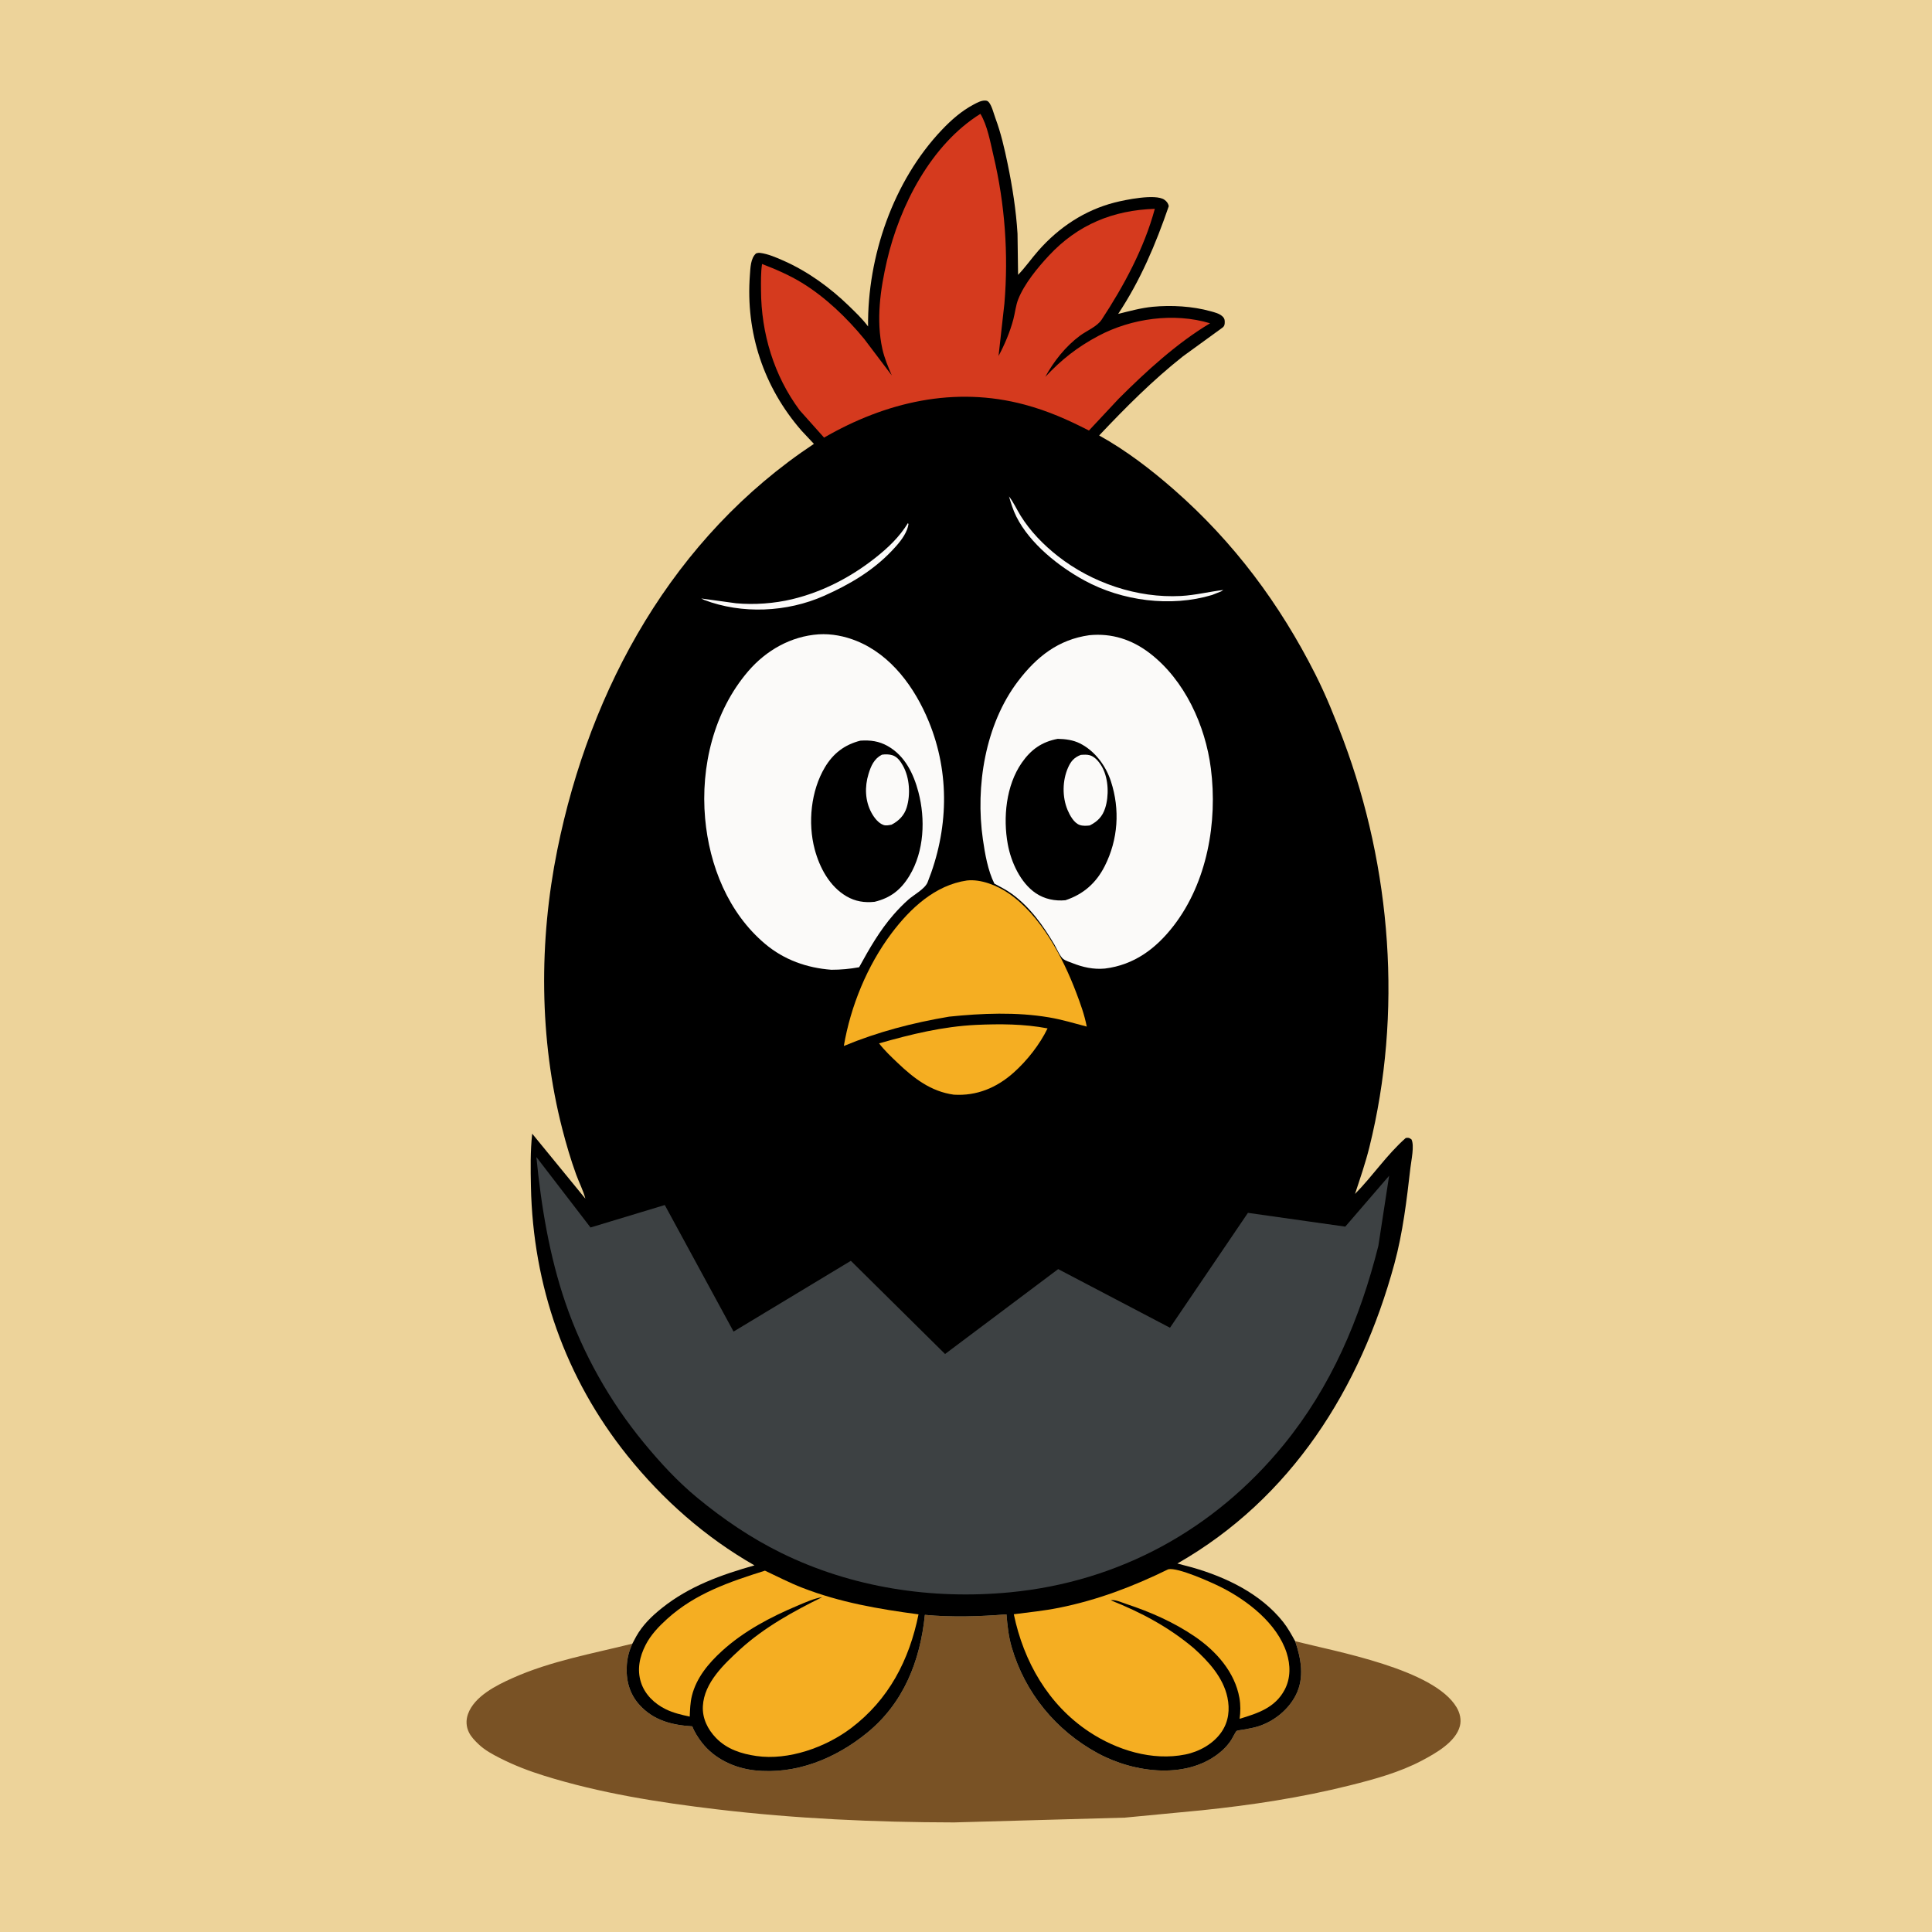 <svg version="1.1" xmlns="http://www.w3.org/2000/svg" style="display: block;" viewBox="0 0 2048 2048" width="1024" height="1024">
<path transform="translate(0,0)" fill="rgb(237,211,154)" d="M -0 -0 L 2048 0 L 2048 2048 L -0 2048 L -0 -0 z"/>
<path transform="translate(0,0)" fill="rgb(121,82,37)" d="M 670.334 1742.36 C 667.005 1749.74 665.083 1756.48 664.481 1764.58 C 663.297 1780.51 667.013 1795.32 677.891 1807.28 C 692.986 1823.88 712.266 1828.64 733.868 1830 C 736.064 1835.91 740.074 1842.12 743.941 1847.12 C 757.328 1864.42 778.546 1874.33 800 1876.65 C 843.593 1881.36 885.497 1864.25 919 1837 C 957.989 1805.3 975.456 1760.49 980.406 1711.82 C 1008.81 1714.51 1038.48 1713.6 1066.9 1711.28 C 1067.86 1723.1 1069.09 1734.63 1072.41 1746.06 C 1086.48 1794.45 1119.32 1834.38 1163.59 1858.46 C 1202.49 1879.61 1260.47 1887.27 1295.81 1855.39 C 1299.43 1852.13 1302.64 1848.35 1305.3 1844.26 C 1306.16 1842.94 1310.02 1835.28 1310.87 1834.86 C 1312.38 1834.11 1315.98 1833.88 1317.75 1833.53 C 1323.03 1832.51 1328.46 1831.7 1333.59 1830.08 C 1350.47 1824.78 1365.96 1812.31 1373.87 1796.41 C 1382.9 1778.24 1379.17 1758.07 1372.95 1739.78 C 1416.34 1750.79 1520.37 1769.35 1544.13 1810 C 1547.6 1815.93 1549.29 1822.93 1547.53 1829.73 C 1543.14 1846.62 1521.85 1858.56 1507.51 1866.16 C 1483.68 1878.81 1456.76 1886.11 1430.7 1892.64 C 1379.07 1905.57 1326.79 1913.49 1273.88 1918.98 L 1192.33 1926.77 L 1011.39 1931.84 C 927.363 1931.71 843.154 1927.87 759.688 1917.94 C 697.914 1910.58 636.457 1900.92 576.916 1882.38 C 560.911 1877.4 545.421 1871.48 530.455 1863.9 C 522.15 1859.7 513.885 1855.28 507.116 1848.78 C 503.323 1845.14 499.5 1841.25 497.138 1836.5 C 494.075 1830.34 493.766 1823.53 496.05 1817.06 C 502.749 1798.09 526.422 1786.38 543.435 1778.78 C 583.686 1760.78 627.801 1752.96 670.334 1742.36 z"/>
<path transform="translate(0,0)" fill="rgb(0,0,0)" d="M 670.334 1742.36 L 674.366 1734.76 C 681.293 1722.5 690.784 1713.28 701.679 1704.58 C 730.683 1681.42 764.519 1669.31 799.772 1659.35 C 747.684 1629.61 702.38 1589.63 664.946 1542.9 C 599.227 1460.85 564.951 1362.75 562.81 1257.83 C 562.431 1239.27 562.109 1220.22 564.152 1201.75 L 620.51 1270.64 C 618.258 1261.87 613.824 1253.53 610.728 1245 C 605.039 1229.33 600.243 1213.01 596.082 1196.87 C 571.462 1101.35 571.237 997.523 590.726 901.064 C 625.564 728.642 713.781 569.341 862.788 470.514 L 849.684 456.562 C 809.519 410.53 790.305 352.547 794.911 291.604 C 795.481 284.064 795.6 273.694 801.5 268.597 C 802.946 268.141 804.152 267.896 805.678 268.081 C 814.079 269.099 823.003 272.994 830.695 276.403 C 856.624 287.892 880.115 305.031 900.393 324.764 C 906.937 331.133 913.682 337.564 919.246 344.825 L 920.188 346.071 C 919.445 271.864 946.815 191.929 998.5 137.568 C 1008.43 127.127 1019.22 117.659 1031.99 110.861 C 1035.54 108.975 1040 106.501 1044.08 106.584 C 1045.96 106.623 1047.04 106.959 1048.27 108.441 C 1051.49 112.314 1053.39 120.459 1055.19 125.301 C 1061.02 140.964 1064.8 157.433 1068.17 173.769 C 1073.19 198.047 1077.11 222.986 1078.61 247.744 L 1079.21 291.358 C 1087 283.291 1093.48 273.892 1100.92 265.467 C 1122.44 241.071 1149.73 222.867 1181.41 214.721 C 1192.55 211.855 1224.82 205.175 1234.23 211.689 C 1236.75 213.432 1238.33 215.487 1238.96 218.5 C 1225.06 258.999 1209.02 296.95 1185.32 332.755 C 1197.33 329.783 1209.58 326.383 1221.92 325.204 C 1241.67 323.318 1264.18 324.569 1283.26 329.926 C 1287.45 331.101 1292.29 332.213 1295.6 335.154 C 1297.42 336.769 1298.24 338.234 1298.27 340.736 C 1298.31 343.656 1298.21 345.584 1295.74 347.401 L 1254.02 377.694 C 1221.73 403.22 1193.38 431.754 1165.15 461.608 C 1193.86 477.558 1220.27 497.815 1244.89 519.424 C 1307.86 574.676 1356.64 640.116 1394.36 714.836 C 1405.67 737.246 1415.05 760.602 1423.86 784.094 C 1475.04 920.613 1486.83 1074.21 1451.59 1216.12 C 1447.43 1232.87 1441.77 1249.25 1436.36 1265.63 C 1455.13 1246.67 1470 1224.07 1490.19 1206.29 C 1493.5 1205.97 1493.46 1205.94 1496.22 1207.81 C 1499.51 1214.39 1495.98 1230.15 1495.1 1237.89 C 1491.19 1272.02 1487.08 1306.79 1478.03 1339.98 C 1442.05 1472 1368.88 1588.38 1248.06 1657.4 L 1263.75 1661.54 C 1299.69 1671.78 1336.29 1689.37 1360.04 1719.16 C 1365.1 1725.51 1369.01 1732.71 1372.95 1739.78 C 1379.17 1758.07 1382.9 1778.24 1373.87 1796.41 C 1365.96 1812.31 1350.47 1824.78 1333.59 1830.08 C 1328.46 1831.7 1323.03 1832.51 1317.75 1833.53 C 1315.98 1833.88 1312.38 1834.11 1310.87 1834.86 C 1310.02 1835.28 1306.16 1842.94 1305.3 1844.26 C 1302.64 1848.35 1299.43 1852.13 1295.81 1855.39 C 1260.47 1887.27 1202.49 1879.61 1163.59 1858.46 C 1119.32 1834.38 1086.48 1794.45 1072.41 1746.06 C 1069.09 1734.63 1067.86 1723.1 1066.9 1711.28 C 1038.48 1713.6 1008.81 1714.51 980.406 1711.82 C 975.456 1760.49 957.989 1805.3 919 1837 C 885.497 1864.25 843.593 1881.36 800 1876.65 C 778.546 1874.33 757.328 1864.42 743.941 1847.12 C 740.074 1842.12 736.064 1835.91 733.868 1830 C 712.266 1828.64 692.986 1823.88 677.891 1807.28 C 667.013 1795.32 663.297 1780.51 664.481 1764.58 C 665.083 1756.48 667.005 1749.74 670.334 1742.36 z"/>
<path transform="translate(0,0)" fill="rgb(251,250,249)" d="M 1069.56 526.222 C 1074.38 532.37 1077.78 540.059 1081.92 546.723 C 1092.21 563.271 1106.13 577.541 1121.44 589.556 C 1157.54 617.891 1205.57 634.211 1251.69 631.769 C 1267.2 630.948 1281.57 627.207 1296.78 625.416 L 1294.5 626.881 L 1284.79 630.726 C 1240.97 643.87 1189.47 637.098 1149.51 615.307 C 1122.06 600.344 1091.75 576.199 1077.42 547.751 C 1073.94 540.857 1071.76 533.592 1069.56 526.222 z"/>
<path transform="translate(0,0)" fill="rgb(251,250,249)" d="M 962.462 554.5 L 963.036 555.625 C 962.647 557.631 962.228 559.51 961.48 561.419 C 958.157 569.902 951.554 577.378 945.342 583.906 C 924.914 605.376 900.263 619.718 873.432 631.647 C 834.304 649.043 786.47 651.215 746.466 635.963 L 743.357 634.411 L 780.264 639.49 C 799.611 641.256 820.771 639.728 839.632 635.208 C 871.838 627.491 901.674 612.01 927.565 591.58 C 941.373 580.685 953.148 569.578 962.462 554.5 z"/>
<path transform="translate(0,0)" fill="rgb(245,174,34)" d="M 1034.63 1086.43 C 1060.04 1085.29 1085.42 1085.36 1110.47 1090.13 C 1102.12 1107.32 1088.73 1124.35 1074.5 1137.03 C 1056.49 1153.08 1035.3 1161.93 1011.05 1160.4 C 986.873 1157.08 968.83 1143.16 951.639 1126.81 C 944.696 1120.21 937.72 1113.62 931.847 1106.03 C 965.773 1096.33 999.273 1088.17 1034.63 1086.43 z"/>
<path transform="translate(0,0)" fill="rgb(245,174,34)" d="M 1025.1 933.336 C 1039.9 931.735 1057.05 938.672 1069.04 946.861 C 1103.1 970.124 1126.58 1014.55 1140.87 1052.28 C 1145.36 1064.11 1149.61 1075.76 1152 1088.22 C 1138.7 1084.72 1125.61 1080.76 1112.02 1078.46 C 1077.34 1072.6 1040.82 1074.09 1006.01 1077.71 C 967.499 1084.22 930.615 1093.78 894.493 1108.78 C 901.663 1066.64 919.323 1023.55 945.025 989.367 C 964.931 962.891 991.285 938.192 1025.1 933.336 z"/>
<path transform="translate(0,0)" fill="rgb(245,174,34)" d="M 1238.41 1663.5 C 1248.23 1661.16 1284.2 1677.36 1294.28 1682.43 C 1322.38 1696.53 1353.82 1720.89 1363.87 1752 C 1368.06 1765 1368.26 1779 1361.74 1791.29 C 1351.64 1810.33 1333.26 1816.17 1314.04 1822.01 C 1315.06 1814.65 1315.13 1807.23 1313.84 1799.9 C 1309 1772.51 1289.25 1750.36 1266.95 1735.07 C 1244.42 1719.61 1219.62 1708.83 1193.81 1700.24 C 1189.08 1698.67 1182.3 1695.46 1177.42 1696.35 C 1209.77 1709.27 1238.58 1724.55 1265.33 1747.03 C 1281 1761.07 1296.62 1778.07 1301.12 1799.32 C 1303.81 1811.98 1302.44 1824.8 1295.01 1835.74 C 1286.39 1848.44 1271.41 1856.8 1256.57 1859.81 C 1221.44 1866.94 1183.72 1855.16 1154.42 1835.72 C 1111.18 1807.04 1085.05 1761.22 1074.68 1711.17 C 1090.72 1709.08 1106.62 1707.53 1122.52 1704.34 C 1163.51 1696.11 1200.97 1681.83 1238.41 1663.5 z"/>
<path transform="translate(0,0)" fill="rgb(245,174,34)" d="M 810.88 1664.97 C 824.006 1671.1 836.736 1677.75 850.269 1683.02 C 890.416 1698.65 931.229 1705.63 973.662 1711.29 C 963.906 1759.75 942.093 1801.7 902.187 1831.89 C 875.281 1852.24 835.824 1866.34 801.873 1861.45 C 785.79 1859.13 770.475 1854.23 758.888 1842.18 C 750.1 1833.04 744.366 1821.42 745.076 1808.5 C 746.445 1783.6 767.625 1763.97 784.716 1748.22 C 810.372 1724.96 840.776 1708.21 871.618 1693.02 C 862.8 1694.42 853.694 1698.59 845.5 1702.04 C 816.747 1714.14 788.456 1729.03 765.268 1750.18 C 751.052 1763.14 738.167 1778.56 733.435 1797.66 C 731.642 1804.89 731.478 1812.28 731.129 1819.68 C 722.39 1817.77 713.895 1815.84 705.812 1811.9 C 693.76 1806.02 683.488 1796.2 679.389 1783.19 C 675.105 1769.59 678.039 1756.04 684.414 1743.64 C 689.9 1732.96 698.303 1724.16 707.126 1716.17 C 737.079 1689.05 773.168 1676.86 810.88 1664.97 z"/>
<path transform="translate(0,0)" fill="rgb(251,250,249)" d="M 1154.66 673.346 C 1178.53 670.97 1200 677.973 1218.89 692.507 C 1255.85 720.958 1277.73 768.987 1283.57 814.589 C 1290.83 871.361 1279.67 935.331 1244.03 981.428 C 1225.22 1005.77 1202.12 1022.9 1171.24 1026.71 C 1159.15 1027.85 1147.67 1025.29 1136.52 1020.82 C 1133.75 1019.71 1129.52 1018.45 1127.16 1016.65 C 1123.77 1014.08 1119.95 1005.07 1117.71 1001.28 C 1105.63 980.89 1092.14 961.87 1072.83 947.672 C 1067.02 943.403 1060.41 940.107 1054.08 936.685 C 1047.17 922.858 1044.1 905.036 1041.9 889.752 C 1033.82 833.682 1044.29 767.894 1079.2 722.052 C 1098.92 696.156 1121.84 677.967 1154.66 673.346 z"/>
<path transform="translate(0,0)" fill="rgb(0,0,0)" d="M 1121.24 783.205 C 1129.27 783.361 1137.51 784.395 1144.77 788.033 C 1160.6 795.961 1172.21 811.649 1177.63 828.256 C 1187.38 858.132 1185.27 889.94 1171.11 918 C 1162.04 935.96 1148.46 947.976 1129.37 954.294 C 1118.33 955.321 1107.31 953.109 1098 946.831 C 1081.69 935.827 1071.74 913.783 1068.29 894.959 C 1063.14 866.838 1066.39 832.654 1083.12 808.577 C 1092.89 794.531 1104.37 786.361 1121.24 783.205 z"/>
<path transform="translate(0,0)" fill="rgb(251,250,249)" d="M 1145.68 800.212 C 1148.82 800.008 1152.21 799.719 1155.28 800.606 C 1161.23 802.329 1165.99 808.673 1168.74 813.916 C 1175.1 826.08 1175.66 843.761 1171.51 856.668 C 1168.63 865.643 1163.39 870.842 1155.17 875.018 C 1151.74 875.418 1147.84 875.664 1144.53 874.507 C 1138.4 872.36 1134.04 864.259 1131.67 858.622 C 1125.87 844.794 1126.11 827.223 1132.28 813.5 C 1135.35 806.68 1138.75 802.92 1145.68 800.212 z"/>
<path transform="translate(0,0)" fill="rgb(251,250,249)" d="M 867.729 672.413 C 881.392 671.536 895.479 674.341 908.105 679.472 C 944.947 694.442 969.851 729.06 984.521 764.775 C 1007.27 820.158 1005.32 880.084 983.324 935.18 C 980.469 942.332 968.832 948.407 963.046 953.5 C 957.475 958.404 952.163 963.875 947.284 969.47 C 932.358 986.586 921.583 1005.52 910.706 1025.32 C 900.721 1027.11 891.471 1027.99 881.302 1027.99 C 855.363 1026.06 831.252 1017.54 811.119 1000.62 C 771.952 967.705 751.91 917.49 747.45 867.508 C 742.55 812.581 756.744 753.895 793.155 711.5 C 812.209 689.316 838.454 674.437 867.729 672.413 z"/>
<path transform="translate(0,0)" fill="rgb(0,0,0)" d="M 912.059 785.119 C 922.74 784.45 931.64 785.538 941.11 790.903 C 959.219 801.165 968.404 820.088 973.537 839.547 C 981.096 868.2 979.736 902.43 964.088 928.27 C 955.035 943.219 944.112 951.802 927.118 955.954 C 916.449 957.09 906.654 955.583 897.285 950.103 C 879.377 939.627 868.784 919.74 863.599 900.253 C 856.191 872.409 859.551 838.239 874.488 813.27 C 883.309 798.526 895.365 789.36 912.059 785.119 z"/>
<path transform="translate(0,0)" fill="rgb(251,250,249)" d="M 934.843 800.022 C 938.415 799.464 942.249 799.492 945.746 800.513 C 951.203 802.106 954.657 807.155 957.275 811.88 C 964.216 824.405 965.347 842.347 961.117 856.008 C 958.49 864.49 952.797 870.127 945.125 874.183 C 942.484 874.673 939.386 875.428 936.756 874.569 C 931.102 872.72 926.559 866.61 923.839 861.612 C 916.952 848.961 916.492 834.042 920.661 820.438 C 923.283 811.881 926.558 804.319 934.843 800.022 z"/>
<path transform="translate(0,0)" fill="rgb(213,58,30)" d="M 1039.26 120.675 C 1046.76 132.992 1049.89 151.288 1053.2 165.283 C 1065.3 216.443 1069.1 269.279 1064.73 321.635 L 1058.49 377.392 C 1065.04 365.06 1070.64 351.948 1074.21 338.415 C 1076.07 331.351 1076.69 323.927 1079.4 317.113 C 1085.93 300.723 1100.04 283.606 1112.07 270.736 C 1142.62 238.063 1179.93 222.806 1224.15 221.359 C 1212.93 262.99 1191.33 303.076 1167.77 338.887 C 1162.92 346.248 1151.84 350.614 1144.66 355.963 C 1129.61 367.175 1116.95 383.042 1108.06 399.487 C 1125.3 381.103 1142.04 367.922 1164.34 356.056 C 1199.37 337.421 1244.57 331.13 1282.75 342.695 C 1247.69 363.58 1214.6 393.929 1185.85 422.662 L 1154.32 456.387 C 1131.63 444.783 1110.96 435.595 1086.22 428.948 C 1012.08 409.033 938.953 426.123 873.543 463.891 L 847.701 434.935 C 820.319 398.155 806.897 353.24 806.69 307.649 C 806.647 298.418 806.434 288.975 807.8 279.828 C 822.44 285.471 836.754 291.637 850.165 299.846 C 874.932 315.007 897.507 336.728 915.953 359.105 L 945.328 397.965 C 941.447 388.836 937.512 379.657 935.356 369.936 C 928.544 339.231 933.192 306.613 940.191 276.379 C 953.711 217.981 987.088 153.147 1039.26 120.675 z"/>
<path transform="translate(0,0)" fill="rgb(61,65,67)" d="M 568.585 1226.5 L 625.978 1301.19 L 704.693 1277.38 L 777.604 1411.53 L 901.944 1336.52 L 1001.81 1435.3 L 1121.71 1345.3 L 1240.24 1407.46 L 1322.86 1285.67 L 1426.04 1300.28 L 1472.53 1246.36 L 1461.12 1320.67 C 1441.67 1397.95 1411.22 1469.81 1360.44 1531.91 C 1287.14 1621.55 1186.27 1676.74 1070.93 1687.89 C 987.936 1695.91 903.088 1683.07 828 1646.11 C 796.258 1630.48 766.82 1610.49 739.543 1588.03 C 718.361 1570.59 700.042 1550.71 682.628 1529.58 C 646.467 1485.71 617.823 1434.89 599.376 1381.02 C 582.413 1331.48 573.656 1278.5 568.585 1226.5 z"/>
</svg>